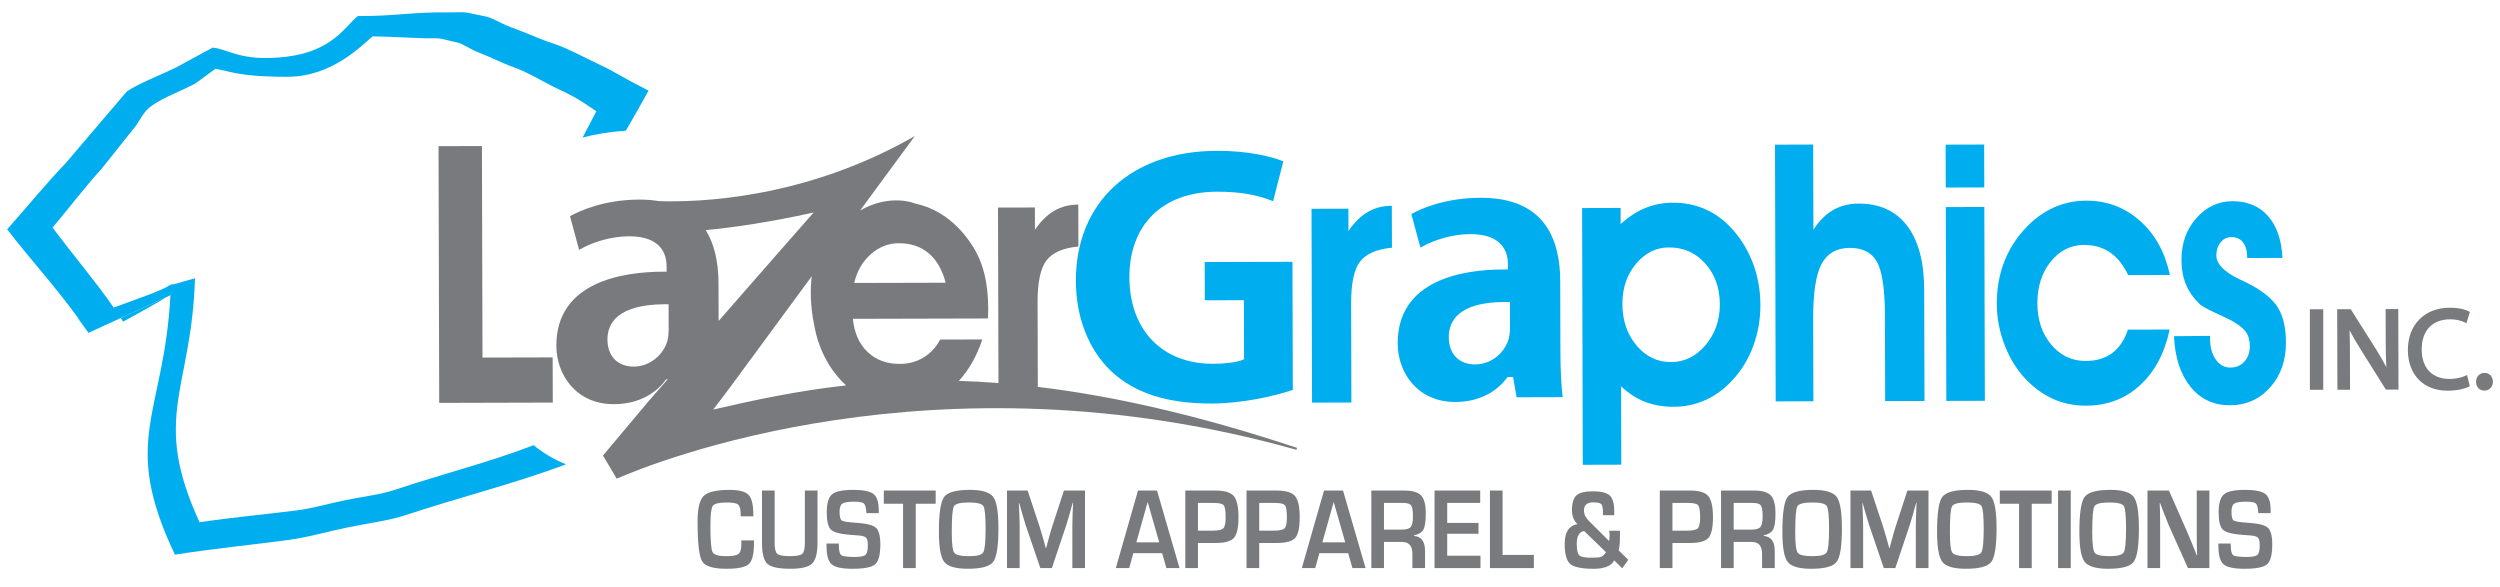 <?xml version="1.0" encoding="utf-8"?>
<!-- Generator: Adobe Illustrator 15.0.0, SVG Export Plug-In . SVG Version: 6.00 Build 0)  -->
<!DOCTYPE svg PUBLIC "-//W3C//DTD SVG 1.1//EN" "http://www.w3.org/Graphics/SVG/1.1/DTD/svg11.dtd">
<svg version="1.1" id="Layer_1" xmlns="http://www.w3.org/2000/svg" xmlns:xlink="http://www.w3.org/1999/xlink" x="0px" y="0px"
	 width="250px" height="58.667px" viewBox="0 0 250 58.667" enable-background="new 0 0 250 58.667" xml:space="preserve">
<g>
	<defs>
		<rect id="SVGID_1_" x="-515.74" y="-744.547" width="1281.484" height="1552.547"/>
	</defs>
	<clipPath id="SVGID_2_">
		<use xlink:href="#SVGID_1_"  overflow="visible"/>
	</clipPath>
	<path clip-path="url(#SVGID_2_)" fill="#00AEEF" d="M150.3,26.948c-3.939,0.011-10.549,0.987-10.531,7.409
		c0.008,2.91,1.99,5.851,5.766,5.84c2.146-0.006,3.964-0.844,5.118-2.359l0.1-0.129l0.556-0.001l0.351,2.02l4.609-0.013
		c-0.142-1.053-0.222-2.652-0.228-4.576l-0.019-7.01c-0.015-5.554-2.693-8.363-7.965-8.35c-3.613,0.01-6.019,1.12-6.922,1.622
		l0.906,3.362c1.408-0.826,3.313-1.35,4.987-1.354c3.388-0.008,3.759,2.039,3.761,2.919l0.002,0.621L150.3,26.948z M147.524,36.441
		c-1.629,0.004-2.641-1.037-2.646-2.716c-0.005-1.6,0.956-3.51,5.557-3.523l0.558,0.005L151,32.719c0,0.402-0.041,0.799-0.122,1.148
		C150.427,35.386,149.049,36.437,147.524,36.441"/>
	<path clip-path="url(#SVGID_2_)" fill="#00AEEF" d="M139.195,24.771c-1.521,0.145-2.587,0.606-3.187,1.384
		c-0.602,0.779-0.9,2.176-0.895,4.201l0.026,9.894l-3.935,0.011l-0.052-19.383l3.689-0.009l0.007,2.228
		c0.59-0.866,1.24-1.501,1.944-1.908c0.703-0.405,1.5-0.61,2.389-0.612L139.195,24.771z"/>
	<path clip-path="url(#SVGID_2_)" fill="#00AEEF" d="M162.109,38.631l0.021,7.838l-3.851,0.011l-0.069-25.675l3.851-0.01
		l0.004,1.614c0.789-0.722,1.614-1.26,2.469-1.61c0.86-0.349,1.785-0.526,2.777-0.529c1.065-0.003,2.064,0.185,3.01,0.564
		c0.942,0.381,1.788,0.945,2.538,1.695c1.016,1.01,1.797,2.201,2.351,3.575c0.55,1.375,0.826,2.838,0.83,4.392
		c0.004,1.446-0.24,2.829-0.731,4.146c-0.491,1.318-1.194,2.454-2.102,3.41c-0.775,0.852-1.661,1.496-2.658,1.949
		c-0.997,0.447-2.049,0.673-3.152,0.676c-1.075,0.003-2.042-0.162-2.896-0.493C163.648,39.85,162.85,39.334,162.109,38.631
		 M162.241,30.391c0.004,1.659,0.474,3.046,1.409,4.156c0.935,1.109,2.084,1.664,3.456,1.66c1.352-0.004,2.502-0.574,3.455-1.707
		c0.954-1.131,1.427-2.486,1.423-4.063c-0.004-1.637-0.487-2.997-1.452-4.078c-0.965-1.079-2.179-1.619-3.641-1.615
		c-1.289,0.003-2.387,0.552-3.295,1.644C162.691,27.477,162.236,28.812,162.241,30.391"/>
	<path clip-path="url(#SVGID_2_)" fill="#00AEEF" d="M181.318,14.455l0.023,8.52c0.569-0.888,1.226-1.542,1.966-1.97
		c0.743-0.427,1.593-0.644,2.545-0.646c2.111-0.006,3.73,0.736,4.861,2.219c1.132,1.486,1.701,3.628,1.708,6.427l0.029,11.093
		l-3.933,0.011l-0.023-8.525c-0.007-2.65-0.271-4.443-0.79-5.386c-0.521-0.941-1.426-1.411-2.717-1.408
		c-1.311,0.003-2.252,0.536-2.824,1.598c-0.572,1.062-0.852,2.881-0.845,5.46l0.022,8.279l-3.772,0.012l-0.068-25.672
		L181.318,14.455z"/>
	<path clip-path="url(#SVGID_2_)" fill="#00AEEF" d="M198.428,18.742l-3.853,0.011l-0.011-4.288l3.851-0.011L198.428,18.742z
		 M194.633,40.091l-0.052-19.383l3.853-0.01l0.051,19.383L194.633,40.091z"/>
	<path clip-path="url(#SVGID_2_)" fill="#00AEEF" d="M212.816,27.51c-0.473-1.008-1.076-1.764-1.808-2.266
		c-0.735-0.504-1.601-0.754-2.604-0.75c-1.329,0.003-2.44,0.561-3.333,1.672c-0.896,1.11-1.337,2.502-1.332,4.177
		c0.005,1.653,0.467,3.024,1.383,4.116c0.916,1.096,2.066,1.641,3.447,1.637c1.062-0.002,1.946-0.266,2.647-0.787
		c0.703-0.521,1.228-1.304,1.574-2.346l4.175-0.01c-0.501,2.368-1.495,4.229-2.972,5.581c-1.479,1.354-3.275,2.029-5.392,2.034
		c-1.247,0.004-2.403-0.247-3.466-0.757c-1.065-0.509-2.029-1.261-2.891-2.259c-0.797-0.94-1.424-2.04-1.878-3.303
		s-0.681-2.549-0.685-3.854c-0.004-1.364,0.195-2.641,0.602-3.831c0.408-1.188,1.009-2.261,1.804-3.217
		c0.875-1.072,1.866-1.884,2.969-2.441c1.104-0.556,2.288-0.835,3.557-0.839c2.065-0.005,3.857,0.663,5.375,2.009
		c1.518,1.343,2.518,3.151,3.004,5.423L212.816,27.51z"/>
	<path clip-path="url(#SVGID_2_)" fill="#00AEEF" d="M221.007,33.589v0.27c0.002,0.862,0.192,1.56,0.571,2.095
		c0.377,0.537,0.868,0.804,1.47,0.802c0.569-0.002,1.036-0.201,1.396-0.605c0.362-0.4,0.542-0.914,0.54-1.541
		c-0.002-0.578-0.135-1.053-0.4-1.422c-0.267-0.373-0.741-0.746-1.422-1.121c-0.39-0.199-0.961-0.474-1.72-0.826
		c-0.758-0.348-1.244-0.625-1.46-0.824c-0.624-0.587-1.085-1.24-1.385-1.963c-0.3-0.722-0.448-1.55-0.449-2.479
		c-0.005-1.634,0.488-3.018,1.479-4.151c0.991-1.132,2.197-1.699,3.614-1.703c1.499-0.003,2.689,0.492,3.563,1.487
		c0.875,0.995,1.354,2.389,1.441,4.183l-3.528,0.01v-0.106c-0.002-0.623-0.145-1.109-0.42-1.461
		c-0.278-0.352-0.663-0.526-1.158-0.525c-0.435,0.001-0.792,0.175-1.077,0.524c-0.287,0.349-0.429,0.779-0.427,1.299
		c0.001,0.846,0.749,1.631,2.242,2.358c0.396,0.188,0.699,0.336,0.91,0.439c1.46,0.749,2.46,1.555,2.996,2.418
		c0.535,0.864,0.806,2.031,0.81,3.503c0.006,1.809-0.524,3.311-1.586,4.495c-1.061,1.185-2.4,1.778-4.018,1.783
		c-1.628,0.004-2.944-0.614-3.944-1.856c-1.003-1.242-1.551-2.928-1.647-5.053L221.007,33.589z"/>
	<path clip-path="url(#SVGID_2_)" fill="#00AEEF" d="M121.689,15.083c-8.556,0.022-14.092,5.116-14.104,12.975
		c0.01,3.657,1.25,6.862,3.494,9.024c2.331,2.214,5.627,3.285,10.077,3.272c2.995-0.008,6.115-0.694,8.125-1.361l-0.034-12.812
		l-8.775,0.024l0.01,3.825l3.908-0.011l0.016,5.902l-0.202,0.085c-0.529,0.224-1.67,0.37-2.907,0.373
		c-5.064,0.014-8.344-3.377-8.358-8.637c-0.015-5.271,3.329-8.555,8.726-8.57c2.288-0.006,4.048,0.289,5.644,0.951l1.024-3.99
		C127.02,15.601,124.668,15.075,121.689,15.083"/>
	<path clip-path="url(#SVGID_2_)" fill-rule="evenodd" clip-rule="evenodd" fill="#00AEEF" d="M12.309,32.164
		c1.109-0.592,2.363-1.305,3.472-1.933c0.278-0.158,0.553-0.332,0.824-0.508l-4.534,2.08C12.149,31.924,12.232,32.041,12.309,32.164
		"/>
	<path clip-path="url(#SVGID_2_)" fill-rule="evenodd" clip-rule="evenodd" fill="#00AEEF" d="M15.502,29.578l1.813-1.134
		c0-0.011,0.001-0.021,0.001-0.033C16.793,28.442,16.027,29.316,15.502,29.578"/>
	<path clip-path="url(#SVGID_2_)" fill="#00AEEF" d="M7.754,31.791l1.086,1.494c-0.337-0.511-0.688-1.011-1.046-1.506L7.754,31.791z
		"/>
	<path clip-path="url(#SVGID_2_)" fill="#00AEEF" d="M63.037,8.115c-1.474-0.82-2.067-1.182-3.275-1.745
		c-1.378-0.643-3.003-1.546-4.278-1.963c-1.165-0.381-1.92-0.704-2.938-1.13c-0.566-0.236-1.244-0.455-1.84-0.705
		c-0.617-0.257-1.42-0.741-2.007-0.897l-2.037-0.421c-0.479-0.061-1.258-0.005-1.799-0.014c-3.551-0.058-5.505,0.396-9.07,0.363
		c-1.175,0.866-2.426,3.521-7.194,4.077c-4.498,0.525-5.705-0.757-7.331-0.923l-3.577,1.947c-1.777,0.879-3.582,1.519-5.003,2.434
		l-6.102,7.16c-2.032,2.11-3.899,4.437-5.874,6.635c2.306,2.983,4.871,5.789,7.082,8.847c0.358,0.496,0.709,0.995,1.046,1.506
		l3.231-1.482l4.534-2.079l0.441-0.203c-0.667,12.115-5.036,14.396,0.445,25.946c3.792-0.601,7.641-0.976,11.401-1.479
		c1.937-0.259,3.889-0.842,5.859-1.245c2.026-0.417,4.09-0.661,5.86-1.247c5.255-1.742,10.738-3.104,15.997-5.062
		c-1.186-0.474-2.277-1.121-3.248-1.915c-4.524,1.743-9.26,2.913-13.79,4.437c-1.498,0.505-3.25,0.697-4.97,1.046
		c-1.669,0.338-3.322,0.836-4.966,1.043c-3.192,0.403-6.46,0.692-9.678,1.179c-4.87-10.577-0.79-13.178-0.457-24.401l-1.174,0.335
		l-1.012,0.288l-2.113,0.904l-3.83,1.409c-1.914-2.762-4.121-5.311-6.112-8.007c1.652-1.951,3.21-4.018,4.912-5.888l3.377-4.234
		c0.527-0.719,0.798-1.506,1.717-2.125c1.198-0.804,2.723-1.356,4.224-2.123l2.038-1.496c1.384,0.169,2.154,0.804,7.255,0.791
		c4.555-0.013,7.504-3.28,8.494-4.043c3.031,0.076,2.233,0.093,5.254,0.191c0.461,0.017,1.123-0.025,1.53,0.037l1.738,0.403
		c0.503,0.149,1.191,0.596,1.72,0.835c0.511,0.231,1.089,0.438,1.574,0.658c0.872,0.398,1.517,0.697,2.514,1.056
		c1.088,0.39,2.481,1.223,3.664,1.819c1.035,0.522,1.792,0.811,2.907,1.519l1.462,0.968c-0.451,0.882-0.914,1.758-1.378,2.632
		c1.256-0.328,2.704-0.582,4.322-0.678c0.77-1.331,1.532-2.666,2.273-4.012L63.037,8.115z"/>
	<path clip-path="url(#SVGID_2_)" fill="#797A7D" d="M129.643,44.982l0.062-0.195c-10.107-3.359-18.601-5.221-25.924-6.098
		l-0.023-8.454c-0.004-2.024,0.294-3.423,0.896-4.201c0.602-0.777,1.663-1.239,3.187-1.384l-0.011-4.193
		c-0.89,0.003-1.686,0.206-2.392,0.611c-0.704,0.405-1.353,1.041-1.944,1.909l-0.006-2.229L99.8,20.757l0.046,17.545
		c-1.362-0.104-2.682-0.174-3.963-0.214c1.003-1.087,1.789-2.465,2.349-4.142l-4.217,0.011c-0.407,0.769-0.961,1.364-1.661,1.792
		c-0.7,0.427-1.489,0.639-2.37,0.642c-1.32,0.003-2.398-0.396-3.235-1.201c-0.836-0.803-1.323-1.905-1.46-3.307l13.506-0.035
		c0-0.104,0.005-0.267,0.015-0.484c0.008-0.217,0.014-0.377,0.013-0.485c-0.004-1.335-0.137-2.522-0.401-3.557
		c-0.264-1.031-0.666-1.964-1.211-2.795c-0.893-1.384-1.976-2.457-3.245-3.215c-0.773-0.462-1.582-0.774-2.428-0.95
		c0,0-2.44-1.071-5.523,0.683l5.472-7.442c-10.981,6.306-21.662,6.639-25.577,6.512c-0.616-0.103-1.274-0.158-1.985-0.156
		c-3.561,0.011-6.005,1.15-6.923,1.662l0.907,3.364c1.409-0.828,3.314-1.352,4.987-1.355c3.266-0.009,3.759,1.852,3.762,2.961
		l0.002,0.577h-0.33c-4.001,0.011-10.712,0.988-10.694,7.41c0.007,2.91,1.991,5.851,5.766,5.84c2.149-0.005,3.967-0.844,5.119-2.358
		l0.099-0.13h0.149c-1.203,1.381-1.966,2.255-1.966,2.255L60.3,45.552l1.369,2.315C65.267,46.293,93.543,34.802,129.643,44.982
		 M87.078,25.423c0.825-0.731,1.757-1.096,2.798-1.099c1.203-0.003,2.2,0.331,2.995,1.004c0.791,0.672,1.356,1.654,1.697,2.944
		l-9.149,0.024C85.699,27.111,86.254,26.153,87.078,25.423 M66.866,32.941c0.001,0.402-0.042,0.8-0.123,1.148
		c-0.445,1.494-1.853,2.567-3.353,2.571c-1.627,0.005-2.64-1.035-2.644-2.714c-0.004-1.6,0.996-3.509,5.784-3.522h0.329
		L66.866,32.941z M81.366,21.248c-1.83,2.068-5.871,6.689-9.504,10.848l-0.01-3.744c-0.006-2.222-0.44-3.999-1.281-5.342
		C73.182,22.762,76.818,22.26,81.366,21.248 M71.323,40.955c0.074-0.089,0.418-0.54,0.777-1.018h0.025
		c-0.002-0.008-0.003-0.02-0.004-0.027c0.452-0.598,0.923-1.226,0.923-1.226l8.127-11.053c-0.142,1.25-0.161,2.921,0.25,4.878
		c0.109,0.623,0.263,1.24,0.478,1.849c0.443,1.252,1.064,2.353,1.865,3.303c0.268,0.319,0.548,0.609,0.839,0.878
		C79.688,39.085,75.372,40.021,71.323,40.955"/>
	<polygon clip-path="url(#SVGID_2_)" fill="#797A7D" points="48.193,14.604 43.853,14.616 43.921,40.289 55.278,40.258 
		55.266,35.74 48.25,35.757 	"/>
	<rect x="230.988" y="30.928" clip-path="url(#SVGID_2_)" fill="#797A7D" width="1.336" height="8.052"/>
	<path clip-path="url(#SVGID_2_)" fill="#797A7D" d="M238.573,34.306c0.002,0.863,0.016,1.631,0.063,2.414
		c-0.277-0.54-0.615-1.126-1.05-1.823l-2.514-3.977l-1.353,0.002l0.021,8.053l1.265-0.004l-0.01-3.466
		c-0.003-0.996-0.011-1.751-0.039-2.477c0.294,0.569,0.662,1.203,1.129,1.943l2.503,3.989l1.262-0.003l-0.021-8.052l-1.267,0.003
		L238.573,34.306z"/>
	<path clip-path="url(#SVGID_2_)" fill="#797A7D" d="M245.002,31.932c0.541-0.001,1.076,0.109,1.467,0.303l0.173,0.085l0.348-1.127
		l-0.121-0.064c-0.158-0.084-0.767-0.361-1.906-0.359c-2.504,0.007-4.182,1.708-4.175,4.23c0.007,2.479,1.564,4.076,3.969,4.069
		c1.009-0.002,1.766-0.211,2.107-0.389l0.115-0.06l-0.274-1.126l-0.183,0.091c-0.386,0.188-0.983,0.307-1.563,0.308
		c-1.742,0.005-2.785-1.092-2.79-2.934C242.163,33.068,243.222,31.937,245.002,31.932"/>
	<path clip-path="url(#SVGID_2_)" fill="#797A7D" d="M248.449,37.289c-0.482,0-0.848,0.383-0.846,0.889
		c0.001,0.512,0.351,0.885,0.829,0.883c0.5-0.002,0.86-0.375,0.859-0.889C249.291,37.659,248.936,37.287,248.449,37.289"/>
	<path clip-path="url(#SVGID_2_)" fill="#797A7D" d="M74.127,54.042h1.271v0.268c0,1.078-0.17,1.777-0.509,2.093
		c-0.339,0.316-1.088,0.475-2.249,0.475c-1.316,0-2.125-0.25-2.429-0.75s-0.454-1.837-0.454-4.012c0-1.279,0.204-2.121,0.615-2.524
		s1.27-0.604,2.576-0.604c0.952,0,1.587,0.166,1.906,0.497c0.319,0.33,0.479,0.989,0.479,1.973l0.005,0.178h-1.271v-0.199
		c0-0.508-0.083-0.832-0.247-0.975c-0.165-0.142-0.54-0.213-1.127-0.213c-0.785,0-1.257,0.112-1.415,0.335
		c-0.158,0.224-0.237,0.887-0.237,1.988c0,1.484,0.071,2.364,0.213,2.636c0.142,0.274,0.6,0.409,1.375,0.409
		c0.628,0,1.038-0.076,1.225-0.228c0.187-0.15,0.281-0.484,0.281-0.999L74.127,54.042z"/>
	<path clip-path="url(#SVGID_2_)" fill="#797A7D" d="M80.487,49.054h1.266v5.158c0,1.08-0.179,1.793-0.535,2.142
		c-0.357,0.349-1.086,0.523-2.188,0.523c-1.164,0-1.927-0.165-2.288-0.494c-0.362-0.329-0.543-1.024-0.543-2.085v-5.244h1.266v5.244
		c0,0.572,0.087,0.934,0.265,1.088c0.175,0.153,0.589,0.229,1.241,0.229c0.668,0,1.087-0.077,1.259-0.232s0.257-0.536,0.257-1.142
		V49.054z"/>
	<path clip-path="url(#SVGID_2_)" fill="#797A7D" d="M87.873,51.316h-1.238c-0.006-0.072-0.009-0.125-0.009-0.159
		c-0.03-0.436-0.112-0.71-0.25-0.821c-0.136-0.111-0.459-0.168-0.967-0.168c-0.6,0-0.992,0.064-1.176,0.194
		c-0.184,0.128-0.276,0.399-0.276,0.812c0,0.488,0.075,0.781,0.225,0.88c0.15,0.099,0.645,0.174,1.486,0.228
		c0.994,0.064,1.636,0.229,1.929,0.494c0.291,0.265,0.438,0.815,0.438,1.652c0,1.03-0.171,1.696-0.513,1.998
		c-0.342,0.3-1.098,0.451-2.263,0.451c-1.05,0-1.747-0.147-2.09-0.443c-0.343-0.296-0.515-0.894-0.515-1.796l-0.005-0.283h1.232
		l0.004,0.164c0,0.542,0.082,0.873,0.245,0.995c0.163,0.121,0.607,0.182,1.334,0.182c0.567,0,0.929-0.07,1.085-0.211
		c0.157-0.14,0.234-0.463,0.234-0.972c0-0.374-0.059-0.623-0.178-0.746c-0.119-0.124-0.376-0.197-0.77-0.225l-0.699-0.051
		c-1.055-0.073-1.729-0.242-2.023-0.512c-0.293-0.27-0.439-0.846-0.439-1.732c0-0.904,0.176-1.509,0.529-1.81
		c0.354-0.301,1.061-0.452,2.12-0.452c1.004,0,1.679,0.139,2.028,0.416c0.348,0.275,0.523,0.815,0.523,1.619V51.316z"/>
	<polygon clip-path="url(#SVGID_2_)" fill="#797A7D" points="91.573,50.373 91.573,56.809 90.307,56.809 90.307,50.373 
		88.381,50.373 88.381,49.054 93.567,49.054 93.567,50.373 	"/>
	<path clip-path="url(#SVGID_2_)" fill="#797A7D" d="M96.979,48.987c1.212,0,1.993,0.234,2.342,0.701
		c0.348,0.467,0.522,1.514,0.522,3.139c0,1.776-0.175,2.896-0.525,3.358c-0.35,0.461-1.199,0.692-2.544,0.692
		c-1.213,0-1.997-0.229-2.352-0.686c-0.355-0.455-0.532-1.459-0.532-3.013c0-1.849,0.173-3.01,0.522-3.482
		C94.761,49.223,95.617,48.987,96.979,48.987 M96.881,50.248c-0.851,0-1.347,0.127-1.49,0.381c-0.144,0.254-0.215,1.132-0.215,2.636
		c0,1.114,0.084,1.783,0.251,2.01c0.167,0.229,0.663,0.342,1.484,0.342c0.785,0,1.255-0.128,1.412-0.383
		c0.157-0.256,0.235-1.031,0.235-2.327c0-1.299-0.074-2.066-0.222-2.303C98.187,50.366,97.703,50.248,96.881,50.248"/>
	<path clip-path="url(#SVGID_2_)" fill="#797A7D" d="M108.501,49.054v7.755h-1.266v-4.228c0-0.336,0.008-0.719,0.024-1.146
		l0.025-0.58l0.025-0.573h-0.04l-0.151,0.539l-0.147,0.54c-0.136,0.485-0.242,0.844-0.317,1.073l-1.467,4.375h-1.153l-1.482-4.341
		c-0.081-0.238-0.189-0.596-0.322-1.073l-0.151-0.54l-0.151-0.534h-0.04l0.024,0.563l0.025,0.568
		c0.019,0.438,0.029,0.815,0.029,1.129v4.228h-1.266v-7.755h2.062l1.193,3.592c0.082,0.249,0.189,0.606,0.323,1.073l0.146,0.539
		l0.152,0.534h0.044l0.141-0.534l0.146-0.534c0.121-0.45,0.225-0.807,0.313-1.068l1.173-3.602H108.501z"/>
	<path clip-path="url(#SVGID_2_)" fill="#797A7D" d="M116.214,55.32h-2.879l-0.415,1.489h-1.34l2.219-7.755h1.901l2.253,7.755
		h-1.315L116.214,55.32z M115.921,54.236l-1.154-4.04l-1.134,4.04H115.921z"/>
	<path clip-path="url(#SVGID_2_)" fill="#797A7D" d="M118.53,56.809v-7.755h2.689h0.333c0.903,0,1.511,0.184,1.825,0.549
		c0.315,0.366,0.472,1.07,0.472,2.115c0,1.039-0.15,1.728-0.45,2.068c-0.299,0.342-0.906,0.511-1.818,0.511l-0.294,0.006h-1.491
		v2.506H118.53z M119.796,53.065h1.442c0.574,0,0.938-0.077,1.093-0.23s0.232-0.515,0.232-1.087c0-0.655-0.063-1.062-0.194-1.219
		c-0.128-0.157-0.463-0.235-1.004-0.235h-1.569V53.065z"/>
	<path clip-path="url(#SVGID_2_)" fill="#797A7D" d="M124.654,56.809v-7.755h2.688h0.333c0.902,0,1.511,0.184,1.825,0.549
		c0.315,0.366,0.472,1.07,0.472,2.115c0,1.039-0.15,1.728-0.449,2.068c-0.3,0.342-0.906,0.511-1.818,0.511l-0.294,0.006h-1.49v2.506
		H124.654z M125.921,53.065h1.441c0.574,0,0.938-0.077,1.093-0.23c0.155-0.153,0.232-0.515,0.232-1.087
		c0-0.655-0.063-1.062-0.192-1.219c-0.13-0.157-0.464-0.235-1.005-0.235h-1.569V53.065z"/>
	<path clip-path="url(#SVGID_2_)" fill="#797A7D" d="M134.816,55.32h-2.879l-0.415,1.489h-1.34l2.22-7.755h1.9l2.254,7.755h-1.314
		L134.816,55.32z M134.524,54.236l-1.153-4.04l-1.135,4.04H134.524z"/>
	<path clip-path="url(#SVGID_2_)" fill="#797A7D" d="M137.134,56.809v-7.754h3.29c0.817,0,1.381,0.165,1.69,0.493
		c0.31,0.33,0.465,0.927,0.465,1.79c0,0.785-0.077,1.32-0.232,1.607c-0.154,0.288-0.472,0.487-0.951,0.597v0.051
		c0.74,0.054,1.109,0.555,1.109,1.506v1.71h-1.265v-1.414c0-0.8-0.339-1.199-1.018-1.199h-1.823v2.613H137.134z M138.399,52.958
		h1.819c0.433,0,0.72-0.09,0.862-0.271c0.142-0.179,0.212-0.54,0.212-1.082c0-0.553-0.061-0.909-0.183-1.07
		c-0.123-0.161-0.391-0.241-0.805-0.241h-1.906V52.958z"/>
	<polygon clip-path="url(#SVGID_2_)" fill="#797A7D" points="144.721,50.293 144.721,52.292 147.849,52.292 147.849,53.377 
		144.721,53.377 144.721,55.571 148.049,55.571 148.049,56.809 143.454,56.809 143.454,49.054 148.02,49.054 148.02,50.293 	"/>
	<polygon clip-path="url(#SVGID_2_)" fill="#797A7D" points="150.258,49.054 150.258,55.492 153.386,55.492 153.386,56.809 
		148.992,56.809 148.992,49.054 	"/>
	<path clip-path="url(#SVGID_2_)" fill="#797A7D" d="M160.914,53.071h1.085v0.25l-0.009,0.677c0,0.326-0.042,0.672-0.123,1.039
		l0.958,0.943l-0.601,0.846l-0.803-0.784c-0.296,0.558-0.98,0.836-2.052,0.836c-1.193,0-1.975-0.159-2.344-0.478
		c-0.37-0.317-0.556-0.992-0.556-2.022c0-1.162,0.424-1.815,1.271-1.96c-0.366-0.371-0.547-0.837-0.547-1.396
		c0-0.717,0.149-1.211,0.452-1.483c0.3-0.272,0.846-0.409,1.635-0.409c0.827,0,1.391,0.14,1.693,0.418
		c0.301,0.278,0.452,0.801,0.452,1.57l-0.006,0.403h-1.124v-0.228c0-0.465-0.054-0.758-0.164-0.877
		c-0.108-0.119-0.376-0.18-0.799-0.18c-0.625,0-0.938,0.271-0.938,0.812c0,0.367,0.163,0.712,0.488,1.034l2.028,2.022
		c0.032-0.197,0.049-0.381,0.049-0.551C160.963,53.414,160.946,53.252,160.914,53.071 M158.412,53.099
		c-0.492,0.084-0.738,0.511-0.738,1.284c0,0.599,0.083,0.979,0.249,1.142s0.555,0.245,1.163,0.245c0.524,0,0.865-0.027,1.02-0.083
		c0.155-0.055,0.319-0.21,0.496-0.464L158.412,53.099z"/>
	<path clip-path="url(#SVGID_2_)" fill="#797A7D" d="M165.979,56.809v-7.755h2.688h0.332c0.902,0,1.511,0.184,1.826,0.549
		c0.313,0.366,0.472,1.07,0.472,2.115c0,1.039-0.151,1.728-0.45,2.068c-0.3,0.342-0.906,0.511-1.817,0.511l-0.294,0.006h-1.491
		v2.506H165.979z M167.244,53.065h1.442c0.574,0,0.938-0.077,1.093-0.23c0.154-0.153,0.232-0.515,0.232-1.087
		c0-0.655-0.064-1.062-0.194-1.219c-0.128-0.157-0.463-0.235-1.004-0.235h-1.569V53.065z"/>
	<path clip-path="url(#SVGID_2_)" fill="#797A7D" d="M172.103,56.809v-7.754h3.29c0.817,0,1.382,0.165,1.691,0.493
		c0.31,0.33,0.464,0.927,0.464,1.79c0,0.785-0.077,1.32-0.231,1.607c-0.155,0.288-0.473,0.487-0.951,0.597v0.051
		c0.74,0.054,1.109,0.555,1.109,1.506v1.71h-1.266v-1.414c0-0.8-0.339-1.199-1.017-1.199h-1.823v2.613H172.103z M173.369,52.958
		h1.818c0.434,0,0.721-0.09,0.862-0.271c0.142-0.179,0.213-0.54,0.213-1.082c0-0.553-0.061-0.909-0.184-1.07
		c-0.121-0.161-0.39-0.241-0.804-0.241h-1.906V52.958z"/>
	<path clip-path="url(#SVGID_2_)" fill="#797A7D" d="M181.327,48.987c1.212,0,1.992,0.234,2.342,0.701
		c0.349,0.467,0.522,1.514,0.522,3.139c0,1.776-0.175,2.896-0.525,3.358c-0.35,0.461-1.198,0.692-2.545,0.692
		c-1.211,0-1.995-0.229-2.351-0.686c-0.355-0.455-0.532-1.459-0.532-3.013c0-1.849,0.174-3.01,0.522-3.482
		C179.109,49.223,179.965,48.987,181.327,48.987 M181.229,50.248c-0.851,0-1.348,0.127-1.491,0.381
		c-0.143,0.254-0.215,1.132-0.215,2.636c0,1.114,0.084,1.783,0.252,2.01c0.168,0.229,0.662,0.342,1.483,0.342
		c0.785,0,1.256-0.128,1.411-0.383c0.158-0.256,0.236-1.031,0.236-2.327c0-1.299-0.074-2.066-0.223-2.303
		C182.535,50.366,182.051,50.248,181.229,50.248"/>
	<path clip-path="url(#SVGID_2_)" fill="#797A7D" d="M192.849,49.054v7.755h-1.267v-4.228c0-0.336,0.008-0.719,0.024-1.146
		l0.025-0.58l0.023-0.573h-0.038l-0.151,0.539l-0.147,0.54c-0.137,0.485-0.243,0.844-0.318,1.073l-1.467,4.375h-1.152l-1.481-4.341
		c-0.081-0.238-0.189-0.596-0.322-1.073l-0.151-0.54l-0.152-0.534h-0.038l0.023,0.563l0.025,0.568
		c0.019,0.438,0.029,0.815,0.029,1.129v4.228h-1.267v-7.755h2.062l1.193,3.592c0.081,0.249,0.188,0.606,0.322,1.073l0.146,0.539
		l0.152,0.534h0.043l0.142-0.534l0.147-0.534c0.12-0.45,0.225-0.807,0.312-1.068l1.173-3.602H192.849z"/>
	<path clip-path="url(#SVGID_2_)" fill="#797A7D" d="M196.793,48.987c1.212,0,1.992,0.234,2.342,0.701
		c0.349,0.467,0.521,1.514,0.521,3.139c0,1.776-0.175,2.896-0.524,3.358c-0.351,0.461-1.199,0.692-2.544,0.692
		c-1.213,0-1.996-0.229-2.352-0.686c-0.354-0.455-0.532-1.459-0.532-3.013c0-1.849,0.174-3.01,0.522-3.482
		C194.574,49.223,195.431,48.987,196.793,48.987 M196.695,50.248c-0.852,0-1.348,0.127-1.49,0.381
		c-0.145,0.254-0.216,1.132-0.216,2.636c0,1.114,0.084,1.783,0.252,2.01c0.167,0.229,0.662,0.342,1.483,0.342
		c0.785,0,1.256-0.128,1.412-0.383c0.156-0.256,0.234-1.031,0.234-2.327c0-1.299-0.073-2.066-0.222-2.303
		C198.001,50.366,197.517,50.248,196.695,50.248"/>
	<polygon clip-path="url(#SVGID_2_)" fill="#797A7D" points="203.172,50.373 203.172,56.809 201.906,56.809 201.906,50.373 
		199.98,50.373 199.98,49.054 205.167,49.054 205.167,50.373 	"/>
	<rect x="205.807" y="49.054" clip-path="url(#SVGID_2_)" fill="#797A7D" width="1.267" height="7.755"/>
	<path clip-path="url(#SVGID_2_)" fill="#797A7D" d="M211.026,48.987c1.213,0,1.993,0.234,2.343,0.701
		c0.348,0.467,0.522,1.514,0.522,3.139c0,1.776-0.176,2.896-0.525,3.358c-0.351,0.461-1.199,0.692-2.544,0.692
		c-1.213,0-1.997-0.229-2.352-0.686c-0.355-0.455-0.532-1.459-0.532-3.013c0-1.849,0.174-3.01,0.522-3.482
		C208.809,49.223,209.665,48.987,211.026,48.987 M210.929,50.248c-0.851,0-1.347,0.127-1.49,0.381s-0.215,1.132-0.215,2.636
		c0,1.114,0.084,1.783,0.251,2.01c0.168,0.229,0.663,0.342,1.483,0.342c0.786,0,1.256-0.128,1.413-0.383
		c0.156-0.256,0.234-1.031,0.234-2.327c0-1.299-0.073-2.066-0.222-2.303C212.234,50.366,211.751,50.248,210.929,50.248"/>
	<path clip-path="url(#SVGID_2_)" fill="#797A7D" d="M220.939,49.054v7.755h-2.145l-1.906-4.255
		c-0.095-0.212-0.243-0.584-0.445-1.114l-0.216-0.556l-0.21-0.557h-0.049l0.021,0.511l0.014,0.505l0.01,1.018v4.448h-1.266v-7.755
		h2.146l1.735,3.932c0.153,0.348,0.331,0.77,0.532,1.267l0.255,0.631l0.254,0.636h0.044l-0.015-0.499l-0.015-0.5l-0.01-1v-4.466
		H220.939z"/>
	<path clip-path="url(#SVGID_2_)" fill="#797A7D" d="M227.065,51.316h-1.237c-0.007-0.072-0.01-0.125-0.01-0.159
		c-0.03-0.436-0.112-0.71-0.249-0.821c-0.138-0.111-0.46-0.168-0.968-0.168c-0.6,0-0.992,0.064-1.176,0.194
		c-0.185,0.128-0.276,0.399-0.276,0.812c0,0.488,0.074,0.781,0.225,0.88s0.645,0.174,1.486,0.228
		c0.994,0.064,1.636,0.229,1.929,0.494c0.291,0.265,0.438,0.815,0.438,1.652c0,1.03-0.172,1.696-0.514,1.998
		c-0.342,0.3-1.097,0.451-2.264,0.451c-1.049,0-1.746-0.147-2.09-0.443s-0.515-0.894-0.515-1.796l-0.005-0.283h1.231l0.005,0.164
		c0,0.542,0.081,0.873,0.244,0.995c0.163,0.121,0.607,0.182,1.334,0.182c0.567,0,0.93-0.07,1.086-0.211
		c0.156-0.14,0.234-0.463,0.234-0.972c0-0.374-0.06-0.623-0.179-0.746c-0.118-0.124-0.376-0.197-0.77-0.225l-0.698-0.051
		c-1.057-0.073-1.73-0.242-2.023-0.512c-0.294-0.27-0.44-0.846-0.44-1.732c0-0.904,0.176-1.509,0.529-1.81s1.061-0.452,2.12-0.452
		c1.004,0,1.679,0.139,2.028,0.416c0.348,0.275,0.523,0.815,0.523,1.619V51.316z"/>
</g>
</svg>
